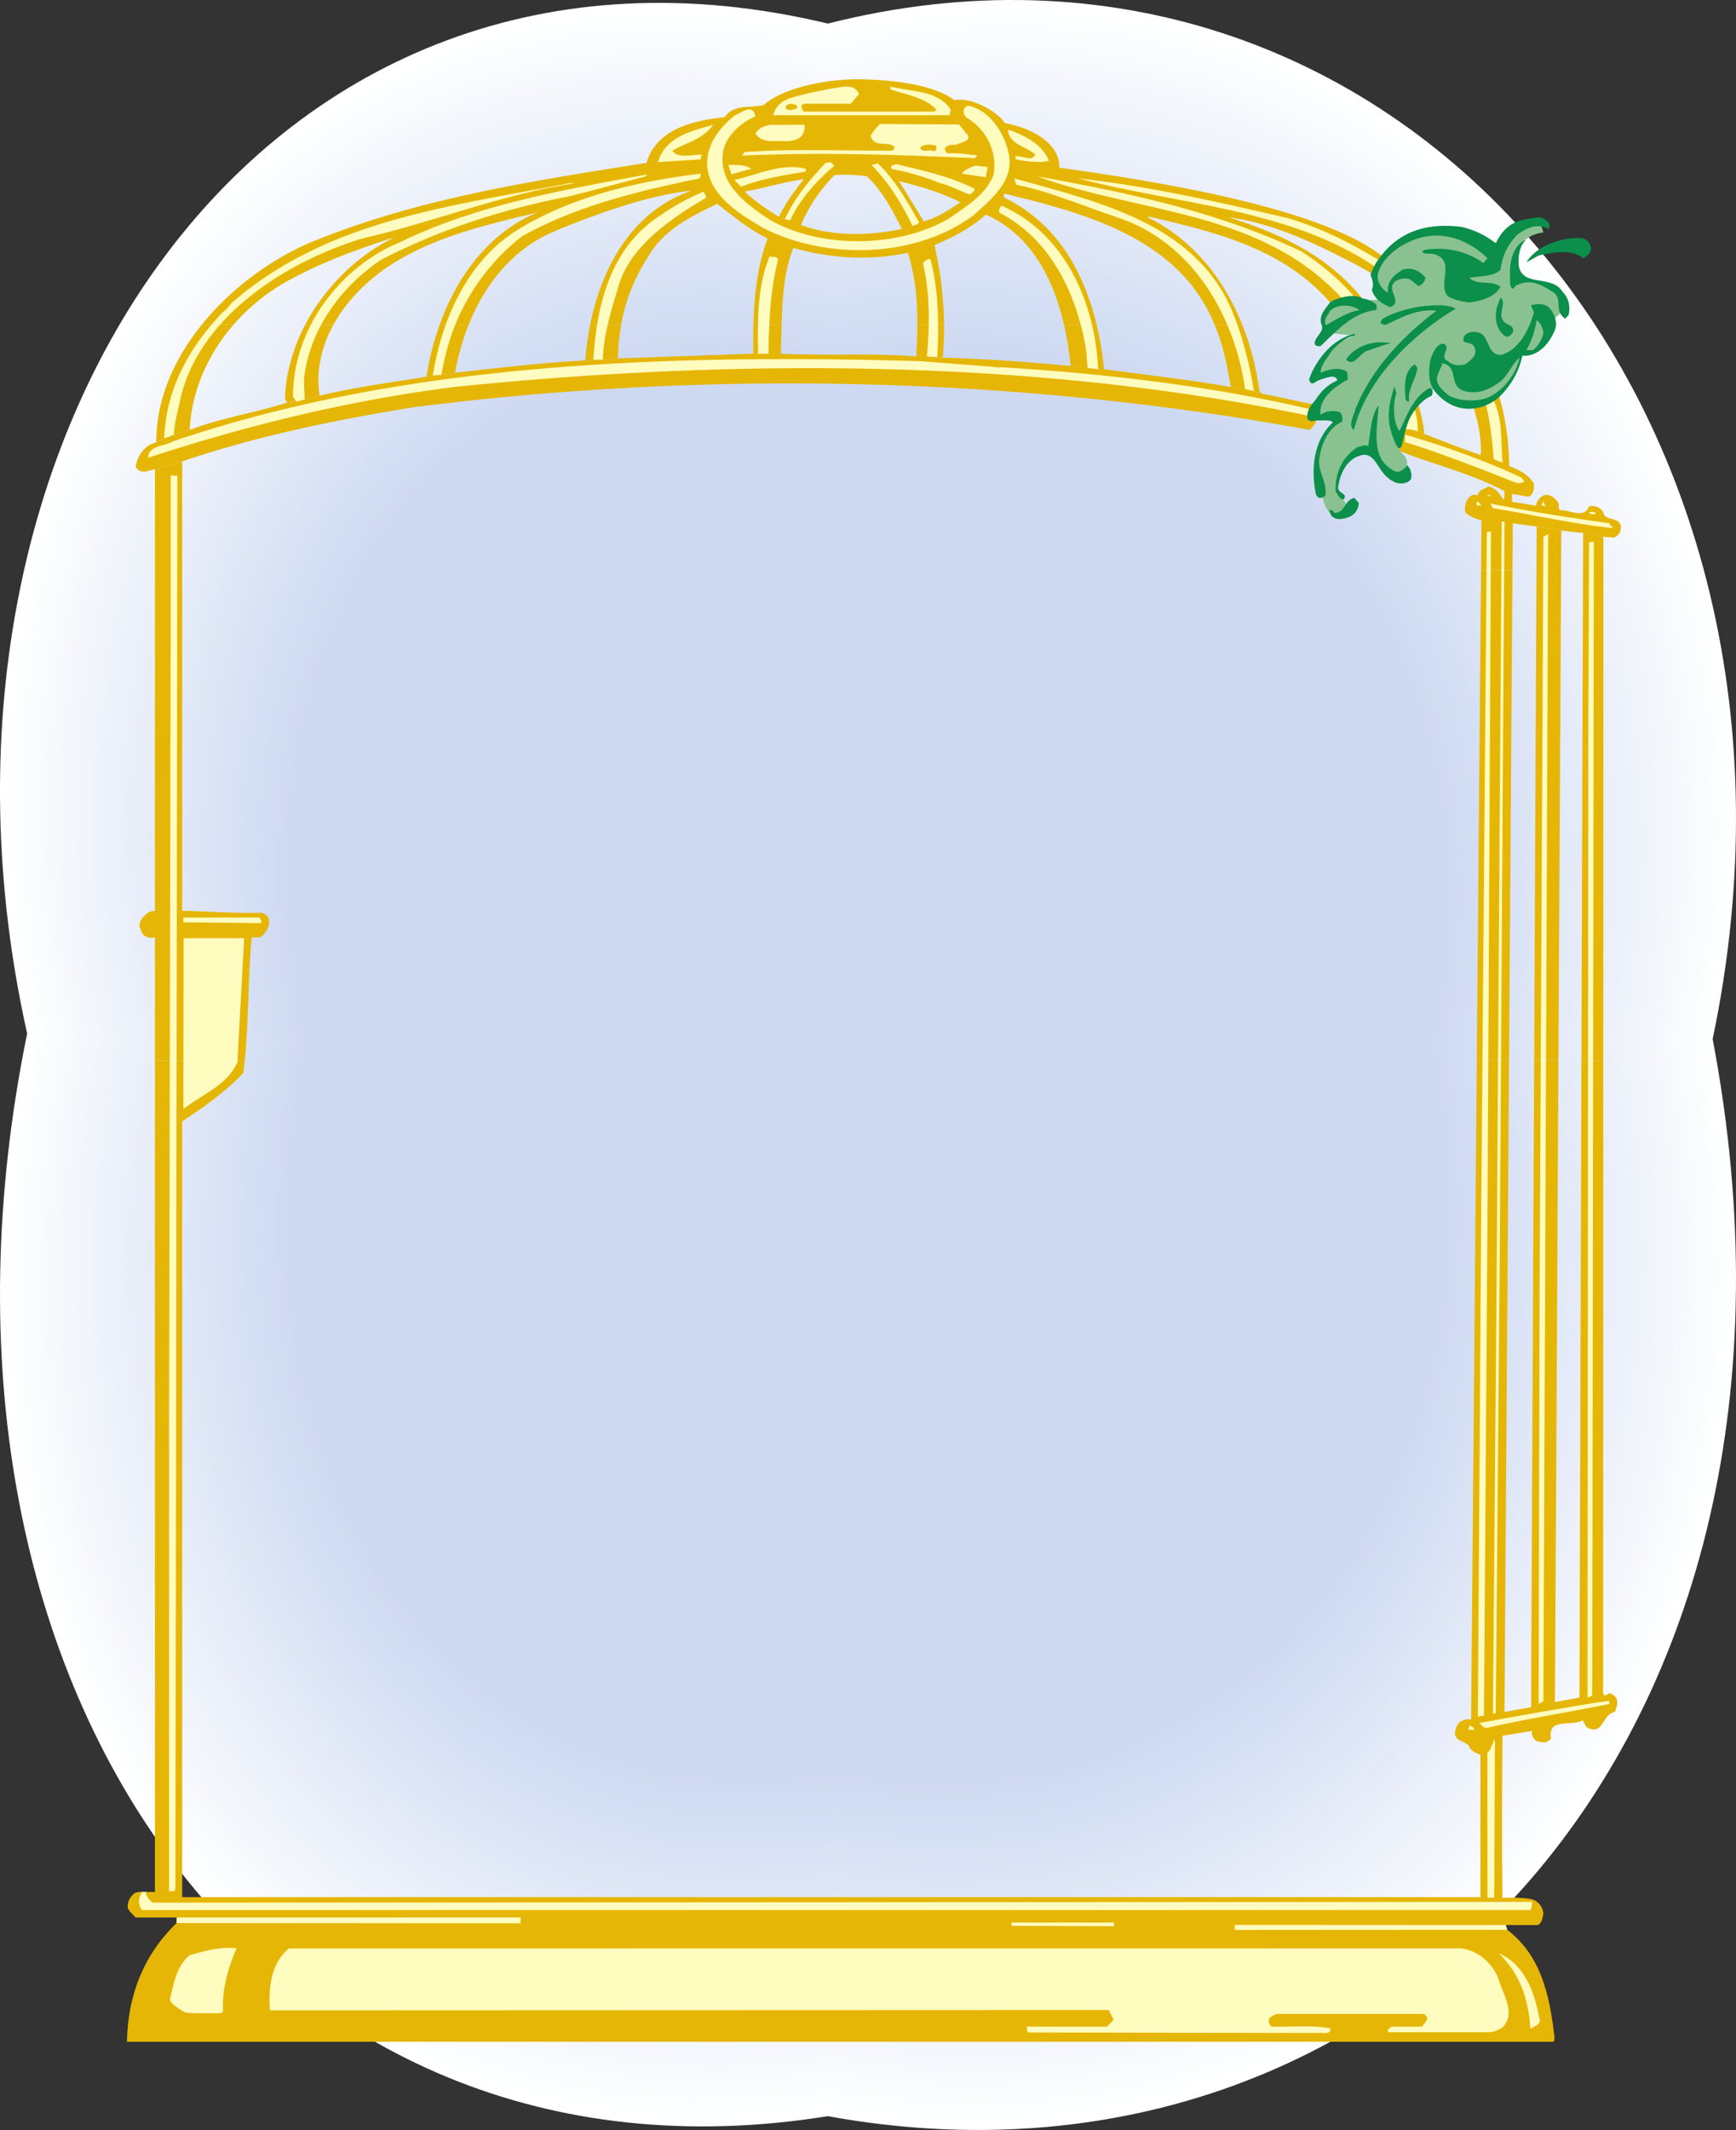 <svg xmlns="http://www.w3.org/2000/svg" width="478.332" height="586.623"><rect width="100%" height="100%" fill="#333333" stroke="none"/><path fill="#fff" d="M7.476 284.639C-29.23 464.283 73.18 607.764 228.097 582.815c154.922 28.246 280.508-103.582 243.801-296.66 36.707-174.56-88.879-318.91-243.8-279.66C73.178-30.706-29.232 120.04 7.475 284.638"/><path fill="#feffff" d="M9.02 284.682C-27.447 463.154 74.233 605.709 228.14 580.92c153.91 28.063 278.676-102.902 242.211-294.719 36.465-173.418-88.3-316.824-242.21-277.836C74.233-28.588-27.447 121.162 9.018 284.682"/><path fill="#fdfeff" d="M10.566 284.729c-36.223 177.296 64.727 318.925 217.621 294.3 152.895 27.875 276.84-102.226 240.614-292.78C505.027 113.966 381.08-28.495 228.187 10.24 75.293-26.47-25.657 122.28 10.567 284.73"/><path fill="#fcfdff" d="M12.113 284.775c-35.984 176.118 64.234 316.82 216.117 292.36 151.88 27.691 275.004-101.55 239.02-290.844 35.984-171.137-87.14-312.656-239.02-274.176C76.347-24.357-23.87 123.4 12.113 284.775"/><path fill="#fbfcfe" d="M13.66 284.818C-22.086 459.764 77.402 599.541 228.273 575.24c150.871 27.508 273.172-100.87 237.43-288.902 35.742-169.996-86.559-310.57-237.43-272.352C77.403-22.24-22.087 124.522 13.66 284.818"/><path fill="#fafbfe" d="M15.203 284.861C-20.301 458.635 78.46 597.486 228.316 573.35c149.86 27.32 271.34-100.196 235.832-286.965C499.656 117.529 378.176-22.103 228.316 15.86 78.461-20.123-20.3 125.64 15.203 284.861"/><path fill="#f9fbfe" d="M16.75 284.904c-35.266 172.602 62.765 310.524 211.61 286.551 148.843 27.14 269.507-99.52 234.241-285.027C497.867 118.713 377.203-19.975 228.36 17.736 79.515-18.006-18.516 126.76 16.75 284.904"/><path fill="#f8fafe" d="M18.297 284.951c-35.024 171.422 62.273 308.422 210.105 284.61 147.832 26.957 267.676-98.84 232.649-283.086C496.078 119.9 376.234-17.842 228.402 19.608 80.57-15.89-16.727 127.88 18.297 284.95"/><path fill="#f7f9fd" d="M19.843 284.994C-14.942 455.244 81.63 591.314 228.45 567.67c146.816 26.77 265.84-98.168 231.05-281.148 34.79-165.434-84.234-302.235-231.05-265.04C81.629-13.77-14.941 129.003 19.843 284.995"/><path fill="#f6f8fd" d="M21.386 285.037C-13.157 454.115 82.683 589.26 228.492 565.775c145.805 26.586 264.004-97.488 229.457-279.207 34.547-164.293-83.652-300.152-229.457-263.21C82.683-11.654-13.157 130.123 21.386 285.038"/><path fill="#f5f7fd" d="M22.933 285.084C-11.37 452.986 83.738 587.205 228.535 563.881c144.793 26.402 262.172-96.809 227.863-277.27 34.309-163.148-83.07-298.062-227.863-261.378C83.738-9.537-11.371 131.24 22.933 285.084"/><path fill="#f4f7fc" d="M24.48 285.127C-9.586 451.854 84.797 585.147 228.578 561.99c143.781 26.215 260.34-96.132 226.273-275.332C488.918 124.65 372.36-9.322 228.578 27.104 84.797-7.42-9.586 132.36 24.48 285.127"/><path fill="#f3f6fc" d="M26.027 285.17C-7.797 450.725 85.851 583.092 228.621 560.096c142.77 26.031 258.508-95.457 224.68-273.39 33.828-160.872-81.91-293.9-224.68-257.727C85.85-5.303-7.797 133.483 26.027 285.17"/><path fill="#f2f5fc" d="M27.57 285.217C-6.012 449.596 86.906 581.033 228.664 558.205c141.758 25.844 256.672-94.781 223.086-271.453C485.336 127.022 370.422-5.06 228.664 30.85 86.906-3.185-6.012 134.6 27.57 285.217"/><path fill="#f1f4fc" d="M29.117 285.26c-33.344 163.207 58.848 293.719 199.59 271.05 140.746 25.66 254.84-94.1 221.496-269.515 33.344-158.586-80.75-289.727-221.496-254.07C87.965-1.072-4.227 135.72 29.117 285.26"/><path fill="#f0f4fb" d="M30.664 285.303C-2.442 447.334 89.019 576.923 228.75 554.416c139.734 25.477 253.008-93.426 219.898-267.574C481.758 129.397 368.484-.803 228.75 34.6 89.02 1.045-2.442 136.842 30.664 285.303"/><path fill="#eff3fb" d="M32.21 285.35C-.656 446.205 90.075 574.865 228.798 552.525c138.718 25.293 251.171-92.75 218.304-265.636C479.968 130.584 367.515 1.33 228.797 36.47 90.074 3.162-.657 137.963 32.21 285.35"/><path fill="#eef2fb" d="M33.754 285.393C1.133 445.076 91.133 572.81 228.84 550.63c137.707 25.11 249.336-92.07 216.71-263.7C478.177 131.769 366.548 3.46 228.84 38.347 91.133 5.279 1.133 139.08 33.754 285.393"/><path fill="#edf1fa" d="M35.3 285.436c-32.382 158.511 56.887 285.316 193.583 263.3C365.574 573.662 476.386 457.342 444 286.98 476.386 132.955 365.574 5.588 228.883 40.22 92.187 7.397 2.918 140.2 35.3 285.436"/><path fill="#ecf0fa" d="M36.847 285.483C4.703 442.818 93.242 568.697 228.926 546.846c135.68 24.738 245.671-90.719 213.527-259.82C474.597 134.142 364.605 7.72 228.926 42.091 93.242 9.514 4.703 141.322 36.847 285.482"/><path fill="#ebf0fa" d="M38.394 285.525C6.488 441.685 94.301 566.643 228.968 544.951c134.668 24.555 243.84-90.039 211.93-257.879C472.808 135.33 363.636 9.85 228.968 43.967 94.301 11.63 6.488 142.443 38.394 285.525"/><path fill="#eaeffa" d="M39.937 285.568C8.273 440.557 95.355 564.584 229.011 543.061c133.657 24.367 242.008-89.368 210.34-255.946 31.668-150.597-76.683-275.132-210.34-241.273C95.355 13.748 8.273 143.56 39.937 285.568"/><path fill="#e9eef9" d="M41.484 285.615C10.062 439.428 96.41 562.53 229.054 541.166 361.7 565.35 469.226 452.48 437.801 287.162c31.425-149.457-76.102-273.05-208.747-239.449C96.41 15.865 10.062 144.682 41.484 285.615"/><path fill="#e8edf9" d="M43.031 285.658C11.847 438.295 97.468 560.475 229.097 539.272c131.633 24 238.34-88.008 207.153-252.063C467.437 138.89 360.73 16.24 229.097 49.588 97.468 17.983 11.847 145.803 43.031 285.658"/><path fill="#e7edf9" d="M44.578 285.701C13.633 437.166 98.523 558.416 229.14 537.381c130.621 23.812 236.508-87.336 205.559-250.125 30.95-147.18-74.938-268.887-205.559-235.793C98.523 20.1 13.633 146.92 44.578 285.701"/><path fill="#e6ecf9" d="M46.12 285.748c-30.702 150.29 53.462 270.613 183.067 249.738C358.793 559.116 463.86 448.83 433.148 287.3c30.711-146.035-74.355-266.797-203.96-233.965C99.581 22.217 15.417 148.041 46.12 285.748"/><path fill="#e5ebf8" d="M47.668 285.791c-30.465 149.117 52.968 268.512 181.562 247.8 128.594 23.45 232.836-85.976 202.371-246.245C462.066 142.45 357.824 22.63 229.231 55.209 100.635 24.334 17.202 149.162 47.667 285.791"/><path fill="#e4eaf8" d="M49.215 285.834C18.992 433.775 101.69 552.248 229.273 531.701c127.582 23.262 231.008-85.3 200.778-244.308C460.28 143.635 356.855 24.76 229.273 57.084c-127.582-30.637-210.281 93.2-180.058 228.75"/><path fill="#e3eaf8" d="M50.761 285.88c-29.984 146.767 51.985 264.313 178.555 243.927 126.57 23.078 229.172-84.625 199.184-242.371 29.988-142.614-72.614-260.543-199.184-228.48C102.746 28.564 20.777 151.403 50.761 285.88"/><path fill="#e2e9f7" d="M52.304 285.924c-29.742 145.594 51.5 262.21 177.055 241.992 125.559 22.89 227.34-83.95 197.594-240.433C456.699 146.01 354.918 29.022 229.359 60.83 103.804 30.682 22.562 152.522 52.304 285.924"/><path fill="#e1e8f7" d="M53.851 285.967C24.347 430.389 104.86 546.08 229.402 526.022c124.547 22.707 225.508-83.27 195.996-238.493C454.91 147.197 353.95 31.15 229.402 62.705 104.86 32.8 24.347 153.643 53.852 285.967"/><path fill="#e0e7f7" d="M55.398 286.014c-29.262 143.242 50.516 258.008 174.05 238.113 123.528 22.523 223.673-82.594 194.403-236.55 29.27-139.192-70.875-254.294-194.402-223-123.535-29.66-203.313 90.187-174.05 221.437"/><path fill="#dfe7f7" d="M56.945 286.057c-29.023 142.07 50.027 255.91 172.547 236.18 122.516 22.335 221.836-81.919 192.809-234.614 29.027-138.05-70.293-252.21-192.81-221.172-122.519-29.418-201.57 89.43-172.546 219.606"/><path fill="#dee6f6" d="M58.488 286.1c-28.781 140.898 49.54 253.812 171.047 234.242C351.039 542.494 449.539 439.1 420.75 287.666c28.789-136.91-69.711-250.125-191.215-219.34C108.027 39.15 29.707 157.002 58.488 286.1"/><path fill="#dde5f6" d="M60.035 286.143c-28.543 139.726 49.05 251.71 169.543 232.304 120.492 21.97 218.172-80.562 189.625-230.734 28.547-135.77-69.133-248.04-189.625-217.516-120.492-28.93-198.086 87.926-169.543 215.946"/><path fill="#dce4f6" d="M61.582 286.19C33.277 424.736 110.14 535.799 229.62 516.557 349.1 538.342 445.96 436.67 417.648 287.76c28.313-134.63-68.547-245.957-188.027-215.688C110.14 43.385 33.277 159.244 61.58 286.19"/><path fill="#dbe4f5" d="M63.129 286.233c-28.067 137.375 48.066 247.511 166.535 228.43 118.469 21.6 214.504-79.208 186.437-226.86 28.067-133.485-67.968-243.871-186.437-213.856C111.195 45.502 35.062 160.361 63.129 286.233"/><path fill="#dae3f5" d="M64.672 286.28c-27.82 136.199 47.582 245.406 165.035 226.488 117.457 21.418 212.672-78.532 184.844-224.918 27.828-132.344-67.387-241.785-184.844-212.032C112.254 47.62 36.85 161.483 64.672 286.28"/><path fill="#d9e2f5" d="M66.218 286.322C38.636 421.35 113.308 529.631 229.75 510.877c116.445 21.23 210.84-77.855 183.25-222.98 27.59-131.204-66.805-239.704-183.25-210.204-116.442-27.96-191.114 84.91-163.532 208.63"/><path fill="#d8e1f5" d="M67.765 286.365c-27.343 133.852 46.598 241.207 162.028 222.618 115.433 21.046 209.008-77.176 181.66-221.04C438.8 157.877 345.226 50.326 229.793 79.568 114.363 51.85 40.422 163.725 67.765 286.365"/><path fill="#d7e1f4" d="M69.312 286.412c-27.105 132.676 46.11 239.106 160.528 220.68 114.418 20.86 207.171-76.504 180.058-219.106 27.113-128.921-65.64-235.53-180.058-206.543-114.418-27.476-187.633 83.399-160.528 204.97"/><path fill="#d6e0f4" d="M70.855 286.455c-26.86 131.504 45.621 237.008 159.028 218.742 113.406 20.676 205.335-75.824 178.468-217.164C435.218 160.252 343.29 54.584 229.883 83.315c-113.407-27.23-185.887 82.648-159.028 203.14"/><path fill="#d5dff4" d="M72.402 286.498C45.781 416.83 117.531 521.404 229.926 503.303c112.39 20.492 203.503-75.145 176.875-215.223 26.628-126.64-64.485-231.367-176.875-202.89C117.53 58.2 45.78 167.084 72.402 286.498"/><path fill="#d4def4" d="M73.949 286.545c-26.383 129.152 44.64 232.805 156.02 214.867 111.378 20.305 201.671-74.472 175.28-213.285 26.391-125.5-63.902-229.281-175.28-201.066-111.38-26.743-182.403 81.144-156.02 199.484"/><path fill="#d3def3" d="M75.496 286.588c-26.145 127.98 44.148 230.707 154.515 212.93 110.368 20.12 199.84-73.793 173.692-211.348C429.85 163.81 340.379 60.975 230.01 88.936c-110.367-26.5-180.66 80.386-154.515 197.652"/><path fill="#d2ddf3" d="M77.039 286.63c-25.903 126.81 43.66 228.606 153.015 210.993 109.356 19.942 198.004-73.113 172.094-209.406 25.91-123.219-62.738-225.11-172.094-197.406C120.7 64.553 51.136 170.443 77.04 286.63"/><path fill="#d2dcf3" d="M78.586 286.678c-25.66 125.629 43.172 226.504 151.511 209.055 108.344 19.753 196.172-72.442 170.504-207.47 25.668-122.077-62.16-223.027-170.504-195.581C121.757 66.67 52.926 171.565 78.586 286.678"/><path fill="#d1dcf2" d="M80.133 286.72C54.71 411.179 122.813 511.124 230.14 493.839c107.332 19.57 194.34-71.762 168.91-205.531 25.43-120.934-61.578-220.942-168.91-193.75C122.812 68.787 54.71 172.682 80.133 286.72"/><path fill="#d0dbf2" d="M81.68 286.764c-25.184 123.285 42.187 222.304 148.507 205.18C336.504 511.33 422.691 420.86 397.5 288.353c25.19-119.796-60.996-218.855-167.313-191.921-106.32-25.528-173.691 77.37-148.507 190.332"/><path fill="#cfdaf2" d="M83.226 286.807c-24.945 122.113 41.7 220.207 147.004 203.246 105.305 19.199 190.668-70.41 165.723-201.653C420.898 169.744 335.535 71.627 230.23 98.303 124.926 73.018 58.281 174.923 83.226 286.807"/><path fill="#ced9f2" d="M84.77 286.854C60.065 407.79 125.98 504.955 230.272 488.158c104.293 19.016 188.836-69.73 164.125-199.71 24.711-117.516-59.832-214.692-164.125-188.27C125.98 75.135 60.066 176.045 84.77 286.854"/><path fill="#cdd9f1" d="M86.316 286.897c-24.46 119.761 40.719 216.003 144 199.367 103.281 18.832 187.004-69.051 162.535-197.77 24.469-116.375-59.254-212.61-162.535-186.441-103.281-24.801-168.46 75.113-144 184.844"/><path fill="#e6b606" d="M67.449 292.088c1.086-10.813.914-23.434 1.902-33.914h2.188c1.422-.656 2.515-2.516 2.625-4.16.113-1.531-1.094-2.516-2.406-2.625-7.332.219-14.008-.438-21.56-.547V127.06l-7.507 2.187v121.594l-1.36.219c-1.64.875-3.609 3.066-2.624 4.707.328 1.859 1.902 2.843 3.984 2.406v33.914H67.45M402.261 89.412c-6.152-7.203-13.738-12.66-21.652-19.043-13.273-10.168-43.754-18.004-88.758-24.187.328-5.145-4.906-10.328-15.07-12.328-.836-2-8.04-7.192-13.824-6.278-5.489-4.113-15.668-5.426-24.848-5.722-10.328-.332-22.664 2.5-27.605 7.039-3.602 1.007-8.344-.387-10.805 3.386-8.535.88-18.824 3.176-21.563 12.586-31.957 5.035-63.914 9.961-93.027 22.11-10.742 4.644-21.539 12.574-29.5 22.437h8.762a54.739 54.739 0 0 1 14.719-11.93c9.414-5.253 19.48-8.867 29.66-12.148-10.121 4.824-19.15 13.652-24.645 24.078h7.79c3.214-5.828 8.077-11.008 13.788-15.105 12.59-8.864 27.473-12.149 42.246-15.758-13.453 5.719-22.043 17.726-26.773 30.863h7.992c4.2-10.488 11.32-19.945 22.176-25.062 0 0 23.121-10.328 39.18-11.82-16.504 5.68-24.758 21.328-27.887 36.882h8.543c1.242-7.082 3.84-13.449 8.433-20.289 4.29-6.387 11.458-9.808 18.028-12.984 4.484 3.504 8.863 7.113 13.898 9.523l3.09-5.972c-3.39-1.973-7.5-5-9.437-6.942 4.265-.656 10.726-2.629 16.304-3.394-2.953 3.722-4.785 6.285-6.867 10.336l-3.09 5.972c-2.668 6.922-3.687 15.242-3.922 23.75h7.774c.203-7.324.62-14.719 3.262-21.125l2.078-6.347c2.082-4.926 5.144-9.52 9.195-13.68 3.062-.438 8.875.262 8.875.262 4.266 3.828 7.215 9.59 9.73 14.511-8.644 1.973-19.699 2.082-27.8-1.093l-2.078 6.347c9.851 2.848 21.12 3.613 31.52 1.313 2.062 6.5 2.632 13.101 2.6 19.812h7.36c-.07-7.492-.984-14.773-2.629-21.89l-2.953-6.567-6.785-11.055c5.8 1.426 11.488 3.067 16.851 5.801-3.171 2.192-6.347 4.27-10.066 5.254l2.953 6.567c4.27-1.86 9.961-4.489 14.121-8.426 12.516 5.543 18.649 17.726 21.567 30.316h8.98c-3.496-14.543-10.953-28-25.516-35.023v-1.094c21.739 5.297 48.286 12.094 57.993 36.117h7.652c-4.969-12.406-13.484-23.394-26.023-29.55l.328-.22c18.058 4.27 36.664 8.536 49.906 23.641 1.027.969 3.023 3.184 5.383 6.13h8.015c-1.527-2.657-3.074-5.165-4.535-7.227-9.847-12.145-23.199-18.055-36.77-22.325 11.38 1.532 22.106 6.348 32.286 11.602 6.984 3.457 15.969 8.797 23.414 17.95h7.976"/><path fill="#e6b606" d="M55.61 89.412c-7.614 9.43-12.634 20.625-12.528 32.395l2.148-1.13c.422-.05 2.668-.948 2.668-.948l4.38-1.317c.48-10.746 5.038-20.887 12.093-29h-8.762m28.496 0c-3.355 6.371-5.394 13.34-5.562 20.356l.547 1.093 2.55-.253 2.325-.59 4.101-1.016c-1.058-6.89.512-13.582 3.828-19.59h-7.789m37.051 0c-1.7 4.715-2.898 9.57-3.652 14.336l1.754-.328 2.406-.219 3.722-.547c.797-4.433 2.032-8.925 3.762-13.242h-7.992m41.461 0a78.55 78.55 0 0 0-1.332 9.848l2.187-.219h2.625l4.16-.328c.098-3.281.383-6.352.903-9.3h-8.543m44.98-.001c-.074 2.656-.07 5.332-.02 7.988l1.31.055 2.851-.055h3.39c.122-2.617.165-5.296.243-7.988h-7.774m45.157 0c-.012 2.899-.137 5.817-.301 8.754h2.953l2.844.184 1.535.144c.25-3.062.355-6.086.328-9.082h-7.36m40.419 0c.882 3.813 1.472 7.664 1.851 11.38l4.672.566 2.883.312h1.64c-.43-4.094-1.093-8.219-2.066-12.258h-8.98m41.457 0c.117.29.23.582.343.875 2.188 5.145 3.172 10.727 4.16 16.305l3.938.55 2.41.548 2.297.765-.766-.765c-.812-6.172-2.37-12.383-4.73-18.278h-7.652m37.246 0c6.195 7.73 14.926 20.477 15.39 28.856.813-.133 1.907-.004 3.356.496.55.191 1.152.437 1.808.746-.183-2.938-1.246-7.192-2.16-9.469-.695-1.746-5.422-11.988-10.379-20.629h-8.015"/><path fill="#e6b606" d="M394.285 89.412a58.54 58.54 0 0 1 7.348 11.598c1.46 3.039 7.148 15.676 6.34 24.297-5.255-1.75-10.4-3.828-15.544-5.797a18.69 18.69 0 0 0-1.808-.746c-1.45-.5-2.543-.63-3.356-.496-2.156-.72-10.476-2.715-14.375-3.844-5.742-1.129-7.078 4.824-5.746 5.133 4.41.617 15.797 3.691 19.047 4.875 8.227 3.289 19.371 6.02 28.348 10.836-.11.765.219 1.75-.328 2.3-.985-1.535-1.97-3.175-4.16-3.613-.985.875-2.844.875-2.844 2.625-.328-.547-.875-.219-1.313-.328-2.082.875-2.41 3.176-2.191 4.816 1.312 1.313 2.957 1.754 4.488 2.301l-.117 13.602h8.672l.09-12.836 6.57.875 6.789 1.117 6 .68 5.598 1.047 2.953.218c.984-.437 1.86-1.422 1.86-2.625.109-3.394-4.598-1.75-4.817-4.379-.766-1.203-2.188-1.968-3.938-1.64-1.426 3.613-5.254.984-7.883 1.094-.656-.329-.437-.985-.437-1.641-.547-1.313-1.969-2.52-3.5-2.629-1.426.219-2.52 1.535-2.848 2.957.516.324 0-.074-6.539-.984l-.027-2.192 4.488.766c1.531-.547 1.64-2.188 1.531-3.61-1.53-2.628-4.265-3.831-6.785-4.816-.242-13.015-3.023-21.984-7.07-29.496-1.906-3.531-4.102-6.633-6.52-9.465h-7.976"/><path fill="#e6b606" d="m408.074 156.97-1.164 135.118h8.887c.402-56.852.78-111.148.949-135.117h-8.672m21.332 135.117.789-145.961-6.789-1.117s-.34 71.27-.695 147.078h6.695m12.355 0 .032-144.234-5.598-1.047-.453 145.281h6.02"/><path fill="#e6b606" d="M42.691 292.088v228.973h-3.547c-.765-.11-1.422.109-2.082.328-1.094.875-2.078 2.41-1.86 4.16.548 1.094 2.192 2.55 2.192 2.55l11.305-.003-.035 1.53c-9.301 8.978-13.461 20.22-13.68 32.696h392.688c.593.164.789-.617.546-2.082-1.312-10.832-3.613-21.633-12.914-28.746l-.425-1.316 8.851.004c1.207-.547 1.317-2.117 1.535-3.32-.273-1.505-.89-2.434-1.718-3.005-1.2-1.632-9.555-1.148-9.555-1.148-.219-15.105-.11-28.789 0-44.66l8.098-1.313c-.11 1.094.328 2.079 1.316 2.844 1.64.328 2.844.656 3.937-.765-.984-6.02 5.91-3.172 8.754-5.036l.989 1.864c4.812 2.734 4.265-3.614 7.879-4.16.656-1.641 1.312-3.833-.766-4.817-1.094-1.094-1.711 1.203-2.477-.219l.04-174.359h-6.02c-.266 84.875-.547 175.434-.547 175.434l-6.75 1.25.961-176.684h-6.695l-.84 178.082-7.332 1.313s.648-92.668 1.258-179.395h-8.887c-.754 87.629-1.567 181.473-1.567 181.473-.656.109-1.64-.22-2.078.218-1.859.442-2.297 2.52-2.406 3.723.438 2.516 3.719 1.969 4.156 3.941.66 1.094 2.903 1.86 2.903 1.86v39.191H50.198V308.846c5.911-3.938 11.821-7.988 16.853-13.352.148-1.11.28-2.25.398-3.406H42.69"/><path fill="#fffcbf" d="m415.304 531.494-75.078.024v-1.38l74.653.04.425 1.316M39.144 521.06c-1.937 2.895 0 4.989 0 4.989h382.528s.644-1.149.418-2.254l-379.993.215c-.656-.438-2.078-1.746-1.859-2.95h-1.094m9.52 8.567 94.781.078v-1.625l-94.746.016-.035 1.531"/><path fill="#e6b606" d="M362.77 115.787c-.106.219-.329.328-.22.547-1.093 1.531-1.64 2.078-1.64 2.078-79.785-14.664-165.043-16.742-247.125-6.238-22.11 3.613-43.23 7.992-63.586 14.887l-7.508 2.187c-1.754.219-3.656 1.64-5.297-.547.215-2.734 2.188-5.691 4.703-6.566l.985-.328 2.148-1.13c.422-.05 2.668-.948 2.668-.948l4.38-1.317c8.644-3.39 18.276-4.703 26.812-7.55l2.55-.254 2.325-.59 4.101-1.016c9.52-2.41 19.59-3.613 29.438-5.254l1.754-.328 2.406-.219 3.722-.547c11.602-1.312 23.75-2.738 35.899-3.394l2.187-.219h2.625l4.16-.328 37.32-1.313 1.31.055 2.851-.055h3.39c13.028.657 24.516-.218 37.325.766h2.953l2.844.184 1.535.144c11.93.328 23.64 1.203 35.238 2.297l4.672.567 2.883.312h1.64c11.602 1.64 23.422 2.844 34.915 4.922l3.937.55 2.41.548 2.297.765c4.902.848 9.082 1.969 13.68 2.844 0 0 2.398 1.207 1.312 4.488"/><path fill="#fffcbf" d="M233.336 23.834c1.472.004 2.699.5 3.355 2.098l-2.3 2.625-12.915.004c-1.203.656-.437 1.422 0 2.187h36.008l.55-.547c-3.175-3.394-8.32-4.05-12.698-5.582v-.765c5.8 1.422 13.132.984 16.636 6.347l-.328 1.532h-48.593c.687-2.598 2.386-3.86 4.433-4.621 2.524-.942 13.399-3.293 15.852-3.278"/><path fill="#e6b606" d="M219.617 29.873c-1.094.11-2.297 1.094-3.176-.219.113-1.093 1.754-1.312 2.629-.765.656-.11.547.656.547.984"/><path fill="#fffcbf" d="M277.734 41.475c2.297 7.879-4.379 13.242-9.523 17.84-15.758 11.71-40.055 12.367-57.457 3.718-5.91-3.39-13.793-8.097-15.543-15.21-1.641-6.458 2.41-12.258 7.332-16.09 1.972-.657 4.816-3.5 5.582.328-3.828 1.535-8.754 5.8-8.973 10.507-.984 8.426 7.004 14.118 13.133 18.059 14.117 7.988 35.46 7.66 49.36-.547 4.597-3.285 10.07-6.457 12.148-12.039.984-6.457-1.969-12.476-7.66-15.762-.688-.925-1.188-2.425.546-3.171 5.692.984 9.852 7.222 11.055 12.367"/><path fill="#fffcbf" d="M266.898 37.533c-.11 1.754-2.406 1.64-3.613 2.41-1.203-.218-2.188.11-2.953.766 0 .656.328 1.203.765 1.531 2.954-.218 5.473.328 8.207.547l-.765.766c-22.328-.985-42.246-1.676-64.133-.692l.766-.984c13.242-.984 27.468-.293 40.71-.402.329-.328.66-.547.547-1.094-2.187-1.64-5.25.437-6.562-2.848.434-1.312 2.625-3.39 2.625-3.39l21.777.144 2.63 3.246m-70.376-3.172c-2.844 4.047-7.441 4.926-11.27 7.114 1.313 2.297 5.583 1.093 8.098 1.093-.11.329-.328.766-.218 1.313l-11.82.77c1.968-7.008 9.41-8.649 15.21-10.29"/><path fill="#fffcbf" d="m212.195 34.393 9.504-.032c.219 5.801-5.91 4.266-9.414 4.485-1.64-.106-3.176-.547-4.16-2.078 1.008-1.551 2.441-2.137 4.07-2.375m76.809 9.925c-2.844.657-6.344.11-9.192-.437v-.875c1.86-.11 4.598 1.644 5.473-.438-2.52-2.296-7.223-2.625-7.55-6.894 4.265 1.531 9.41 3.832 11.269 8.644"/><path fill="#e6b606" d="M258.035 40.162c-.113.547.105 1.203-.55 1.531-1.204-.765-3.392.547-3.938-.984.765-1.094 3.062-.984 4.488-.547"/><path fill="#fffcbf" d="M229.906 45.635c-4.816 4.047-9.633 9.41-12.148 14.992l-1.532-.219c2.625-5.691 6.676-10.726 11.274-15.543 0 0 .875-.11 1.312-.215l1.094.985m23.312 15.539c-.218.766-1.207.656-1.753 1.094-2.954-6.02-6.457-11.93-11.38-16.852.548-.219 1.434-.059 1.641-.55 4.922 4.597 8.207 10.617 11.492 16.308m15.321-9.191c.156.789-1.313 1.53-1.313 1.53-1.57-.323-5.254-2.405-8.207-3.066a69.507 69.507 0 0 0-13.355-3.937c-.547-1.207.879-.985 1.316-1.313 7.66 1.86 14.446 3.282 21.559 6.786m-61.508-5.473c-1.86.437-3.723.984-5.473 1.531l-.875-2.625c2.297 0 4.598-.113 6.348 1.094m14.992 0v.765c-6.125.985-12.258 1.97-17.836 4.157l-1.863-1.86c6.348-1.422 13.137-4.816 19.7-3.062m49.581 2.297-6.566-.985c.437-.875 2.297-1.75 3.719-2.187l3.394.328-.547 2.844m-78.801.328c-17.074 3.504-33.93 7.55-49.03 15.98-12.477 9.848-19.81 23.309-22.11 38.086l-2.406.219c2.515-15.652 9.738-32.395 24.734-40.934 14.336-8.425 31.629-12.586 49.14-14.664l-.328 1.313"/><path fill="#fffcbf" d="m83.965 110.018-2.325.59-.91-1.387c0-18.496 12.7-35.68 29.66-42.574 20.47-10.07 44.547-14.336 67.965-18.606l-.41.5s-16.434 4.402-21.039 5.52c-18.277 3.5-35.57 9.082-51.766 17.402-11.492 7.66-19.703 19.371-21.343 32.504-.11.781.101 4.84.168 6.05m285.593-28.05c-22.328-24.184-55.492-23.09-83.726-33.379 25.172 4.488 50.125 9.852 72.781 20.687 5.145 3.282 10.508 7.66 14.445 12.364 2.551 3.219 18.239 26.039 17.563 37.125-1.45-.5-2.543-.63-3.356-.496-.156-8.582-9.43-25.352-17.707-36.301"/><path fill="#fffcbf" d="M339.68 86.127c2.761 6.809 4.593 14.008 5.8 21.563l-2.41-.547c-2.734-19.485-14.125-40.371-35.238-47.282-9.14-2.992-18.059-7.003-27.801-8.976l-.547-1.75c23.082 6.473 50.211 12.387 60.195 36.992"/><path fill="#fffcbf" d="M378.531 73.213c-23.86-15.871-53.957-16.855-81.426-24.078 19.918 2.191 38.852 6.566 57.785 10.945 8.758 2.625 16.856 6.567 24.735 11.383 6.32 4.723 26.261 18.312 31.957 38.852 2.41 5.144 1.972 10.835 2.41 17.074l-2.453-.918c-.211-4.113-1.051-11.121-2.035-14.625-4.895-15.824-16.22-27.442-30.973-38.633M158.437 50.447c-20.355 3.067-38.851 10.727-58.55 15.215-20.25 6.13-44 20.684-49.91 43.012-.766 3.719-1.86 7.223-2.079 11.055 0 0-2.246.898-2.668.949.528-13.356 6.719-24.918 16.238-34.77 1.208-.656 1.864-2.297 3.176-3.172 26.047-22.218 59.649-25.941 92.262-32.289h1.531m36.227 3.942c-9.41 5.582-21.34 13.351-24.406 24.953-1.86 6.348-3.942 12.586-4.16 19.7h-2.626c.985-15.212 4.707-31.083 18.825-39.946 3.722-2.63 7.66-4.598 11.601-6.348l.766 1.64m107.914 47.282-2.883-.312c-.238-1.93-.195-4.098-.73-6.801-2.735-14.121-9.524-28.676-23.641-36.008-.11-.766.11-1.64.766-1.863 17.511 7.882 25.613 26.707 26.488 44.984m-88.211-30.207c-2.082 8.426-2.52 16.96-2.629 25.937l-2.852.055c-.109-9.191-.324-18.441 3.18-26.867.985.547 1.64-.438 2.3.875m42.024 0c2.192 8.316 2.41 17.695 1.86 26.887l-2.844-.184c.766-8.973.875-17.183-1.094-25.719.656-.547 1.094-1.312 2.078-.984"/><path fill="#fffcbf" d="M274.558 101.123c-.11.219.985 0 .985 0 28.894 1.75 57.789 5.14 85.148 11.492-.547.547-.219 1.203-.328 1.86-74.64-15.653-157.707-15.871-235.305-7.883-29.222 3.723-57.132 10.617-84.273 19.484.219-3.504 4.488-3.066 6.785-4.488 63.148-21.559 135.164-24.188 206.195-22.105 6.895.546 14.446 1.093 20.793 1.64m144.688 30.422.765 1.098c-.984.613-1.925.507-2.851.12-1.547-.644-21.336-8.55-29.984-10.956v-2.078c11.054 3.171 22.218 7.222 32.07 11.816m-370.363-.543-.547 388.746-.22 1.094h-1.53v-130.02l.437-215.605v-44.434c.547.434 1.203.106 1.86.219m360.949 5.578.219-.328 1.093.328zm16.199 2.848-1.316-.219.55-1.316c0 .66.328 1.207.766 1.535m-17.84-.218h-1.312v-1.095c.765.22.765.547 1.312 1.094m35.461 4.926-.219.328c.328.328 1.094.328.766.984-11.164-1.203-21.89-3.722-32.832-5.472l-.77-1.313c10.836 2.188 22.547 4.047 33.055 5.473m-3.942-2.629c-.109 0-1.53.437-1.859-.438.657 0 1.532-.328 1.86.438M71.539 252.701c.11.438.656.88.437 1.535l-21.449-.222V252.7H71.54m-6.13 39.841c-2.734 6.348-9.961 8.973-14.883 12.914l.074-47.062H67.27l-1.86 34.148M443.433 468.53v.765c-11.164 2.297-22.656 4.047-33.601 6.566-1.203 0-1.203-.328-2.188-1.312.328-.113 27.469-5.035 35.024-6.02h.765m-37.323 7.879c-.548-.11-1.204.219-1.532-.218l.437-1.094c.11.547 1.426.437 1.094 1.312m5.613 46.227h-1.859l-.031-39.88c.984-.874 1.203-2.077 1.75-3.175l-.215-.765.547.765-.192 43.055m-104.879 7.875-28.125-.113v-.907h28.344l-.219 1.02m95.329 6.094c4.597.218 9.082 3.937 10.726 8.425 1.094 4.16 4.817 9.086 1.313 13.137a6.994 6.994 0 0 1-3.942 1.531l-27.797-.004c-.328-.765.547-1.312 1.094-1.53h8.317c.437-.876 1.53-1.532 1.316-2.626l-.77-.875h-40.71s-1.536.656-2.083 1.313c-.105.875 0 1.64.77 2.187 5.36.11 11.05-.437 16.086.438.437 1.093-.984 1.421-1.313 1.312l-81.753-.144c-.66-.329-.442-1.059-.442-1.606l22 .004 1.86-1.863-1.313-2.719-231.148.09c-.438-6.016.218-13 5.253-17.047l322.536-.023m-336.981 0c-2.406 5.582-4.05 11.16-3.723 17.289l-.437.547c-2.707.062-8.746.062-9.965-.149 0 0-4.23-2.32-4.262-3.57 1.094-4.38 1.75-9.196 5.473-12.258 4.156-1.094 8.098-2.41 12.914-1.86m359.09 19.919c-.11 1.203-1.426 1.421-2.191 2.078h-.438c-.437-7.88-2.953-15.211-8.754-20.684 7.55 3.281 10.067 11.383 11.383 18.606m13.57-407.137 1.313-.219-.438 317.828-1.312.547.242-269.02.195-49.136m-12.586-1.531 1.313-.766-.844 206.434-.469 115.003-1.312.77.277-116.273 1.035-205.168M412.133 471.92h-.766l1.027-122.148 1.38-206.075h.765l-1.336 205.825-1.07 122.398m-3.247.547-1.68.328.934-141.023 1.547-185.188 1.13-.262-.934 185.45-.997 140.695"/><path fill="#89c290" d="M387.61 129.686c-2.333 4-7.642-1.055-10.329-5.328-6-1.336-8.336 6.664-8.492 9.269-.153 2.606 2.82 6.059 2.82 6.059-6.332 6-7.328-3.664-7.328-3.664-4-12.664 1.328-17.664 4.328-21l-6.328-.664c.332-3.336 5.328-9 7.328-11-1-1.668-5.328.328-7-.672 2.668-6 6-8.664 10.668-10.211l-7.332-.79c0-2.331 2.336-8.327 4.336-9 2-.663 9 .673 10.664-.663-4.664-7.336-1.664-11.336 6-16s17-1.668 25.336 3.336c3.332-8.336 9.664-8.336 12-8.336l1 3s-6.336.332-7.336 6.336c-.828 4.972.336 6.664.336 6.664 4-.336 14.328 1 12.664 8.336l-4 3.664-11.664 12.336s-5.004 14-18.672 5c-2.328 1-9.875 6.226-11.004 15.558-.512.512-.101 2.461 1.23 3.488 1.337 1.024.774 4.282.774 4.282"/><path fill="#0b8f4b" d="M375.355 82.186c1.098.109 2.63.66 3.723 1.535.437.219.11 1.094.219 1.64-6.457.657-10.723 5.473-15.43 9.961-.656.11-1.535 0-1.645-.765.11-1.973 2.848-3.176 1.864-5.254-.77-2.41 1.093-4.27 2.406-6.02 1.086-1.031 6.797-2.707 8.863-1.097m5.255-11.816c5.581-7.118 13.245-8.977 22.108-7.884 3.391.766 6.567 2.301 9.415 4.489 3.246-6.63 7.55-6.348 11.273-7.114 1.531-.218 2.793.704 3.5 1.86-.11.437.219.984-.328 1.312-2.957-1.64-5.8-.328-8.43 1.535-2.734 2.735-4.265 6.02-4.703 9.739-1.973 1.86-5.254 1.75-8.102 2.082l-.328.328c2.63 1.969 6.02.328 8.43 2.297-1.531 2.847-5.582 3.941-8.648 4.27-2.079-.22-4.047-.657-5.801-1.645-3.063-3.281 2.082-9.52-3.39-11.489-1.095-.656-3.067.22-3.723-.875l.546-.44c6.02-.985 11.711.327 16.309 3.612l1.094-1.312c-4.817-4.817-11.492-7.336-17.95-5.8-4.925 1.202-11.054 5.034-12.257 10.284-.219 2.192 1.093 4.051 2.847 5.035-.546-2.843 1.532-4.921 3.938-6.347 2.41-.875 4.707.218 6.348 2.082-.11 1.203-.875 1.969-1.86 2.406-1.094-.547-2.078-2.297-3.722-2.078-.895-.031-3.391.328-3.61 2.297-.219 1.969 2.516 4.488-.547 5.582-2.191-.875-4.379-2.301-5.035-4.817.895-1.906-.422-3.586-.3-4.246.425-1.308 1.273-3.12 2.925-5.164m57.571-2.847c.765 1.753-.727 2.77-1.864 3.613-3.39-2.63-8.426-1.64-12.363-.766-1.098.656-2.192 1.203-3.395 1.86 2.516-3.942 7.387-5.871 11.82-6.567 2.235-.07 4.598-.765 5.801 1.86"/><path fill="#0b8f4b" d="M420.34 66.21c-1.75 1.64-2.082 4.597-1.86 7.003.16.887.469 1.562.89 2.082 1.204 1.488 3.302 1.738 5.427 2.09 2.203.37 4.437.851 5.722 2.941 1.75 1.754 2.297 4.27 1.64 6.567-.655.328-.655 1.316-1.312.55-2.738-2.191.11-5.582-3.504-7.335-2.843-1.86-5.8-3.282-9.195-1.641-.656.11-.875.984-1.531 1.094-.766-1.203-.477-1.621-.547-3.395-.219-3.719.656-8.207 3.941-9.957h.329m-57.57 49.578c1.206.11 3.831-.328 4.488.547-5.254 4.816-6.13 12.586-4.707 19.7.44 1.425 1.644 1.316 2.628.546.657-3.719-2.296-6.894-1.64-10.504.656-3.941 2.406-8.32 6.347-9.96-.109-.766.22-1.75-.765-2.626-1.754-.547-3.832-.328-5.254.766-.656-4.488 4.047-7.879 7.55-9.742l-.218-2.078c-2.191-1.532-5.254-.657-7.332.218.11-2.406 1.969-4.05 3.062-6.02 1.75-1.859 4.051-3.94 6.348-4.16v-.546c-5.91 1.203-10.726 7.113-12.586 12.586.45 1.644 1.356 1.043 2.235.43.41-.29 3.246-1.247 4.199-1.215.57.02 1.078.265 1.449 1.004-4.668 2.058-5.477 5.035-7.117 6.566-.832 1.066-2.989 5.726 1.312 4.488"/><path fill="#0b8f4b" d="M413.226 109.22c3.282-3.284 5.364-7.003 6.239-11.273 0 0 5.312.977 8.753-6.566 1.094-2.078.329-4.598-1.093-6.348-1.203-1.531-3.504-1.422-5.254-.984.11.766.656 1.312.765 2.078-1.312 4.488-3.828 9.961-8.863 11.602-4.27.218-3.176-5.254-6.347-6.13-1.317-.437-2.958-.218-3.942.876-1.312 2.957 2.192.984 2.848 3.394.875 2.188-1.317 3.39-2.63 4.489-1.421.324-3.5.433-4.706-.875-2.735-1.208.879-3.395-.985-4.708 0 0-2.195-1.097-3.937 4.485-.441 3.066-.727 6.289 1.633 8.953 5.902 6.664 13.617 4.637 17.52 1.008"/><path fill="#0b8f4b" d="M413.992 87.99c.766 1.75 3.5 1.313 2.844 3.61-.547.765-1.422 1.53-2.297.875-2.406-1.97-2.738-5.032-2.078-7.88l.984-2.628c1.75 1.316-.547 3.941.547 6.023"/><path fill="#89c290" d="M374.59 85.361c-3.391.657-6.239 2.516-9.192 4.16-.984-1.53.547-2.628 1.094-3.94 2.187-1.97 5.691-1.75 8.098-.22"/><path fill="#0b8f4b" d="M401.078 85.033c-12.149 7.223-24.625 19.59-28.02 33.38-1.75-1.204 0-3.938.438-5.798 4.16-10.617 12.914-20.03 22.328-27.035-5.145-.656-9.742 1.863-14.117 3.942-.442-.329-.989-.11-1.317-.547.11-.563.364-.961.715-1.258 6.621-3.766 17.442-4.531 19.973-2.684"/><path fill="#89c290" d="M425.265 91.38c-.109 1.97-1.535 3.942-2.847 5.036h-1.86c1.532-2.516 2.407-5.582 2.848-8.207 1.094.656 1.531 1.969 1.86 3.172"/><path fill="#0b8f4b" d="M383.238 94.557c-1.531.218-4.379 1.422-6.566 2.078-1.97.547-3.504 4.598-5.801 2.406 2.625-3.941 7.879-5.469 12.367-4.484"/><path fill="#89c290" d="M409.285 109.768c-3.176.875-7.223.656-9.957-.766-1.863-1.422-4.16-3.394-3.176-5.8l1.313-3.173c4.707.985 1.421 6.348 6.02 7.66 3.831 1.094 7.112-.546 9.96-2.628 2.297-1.97 3.172-4.813 5.254-6.567-.984 4.707-4.707 9.524-9.414 11.274"/><path fill="#0b8f4b" d="M390.57 101.342c-.437 3.172-2.844 5.91-2.297 9.191-1.207.219-.984-1.093-1.097-1.86-.22-3.175 0-6.784 2.628-8.315l.766.984m-10.727 10.285c-.218 5.91-2.515 14.34 3.942 17.84 1.531 1.203 3.062-.219 3.941-1.313 1.094.985 1.313 2.516 1.094 3.723-.879 1.422-3.394 1.64-4.816.766-1.934-.996-2.903-2.235-4.036-4.012-1.359-2.137-2.75-4.117-5.378-3.102-3.5 1.094-5.25 4.813-5.801 8.098-1.094 2.188 3.176 2.188 1.316 3.941-1.207-.218-1.531-1.425-2.082-2.3-.219-5.035 1.863-9.41 6.02-12.149.988-.11 1.972-.875 2.957-.219.656-3.828.656-8.316 2.843-11.273m-5.473 26.816c.11 1.641-1.07 3.344-2.624 3.938-1.676.64-3.832 1.094-5.035-.547l-.547-1.312h1.094c-.11.328.328.546.546.765 2.957-.219 2.63-3.719 5.473-4.16.219.441.656.879 1.094 1.316"/><path fill="#0b8f4b" d="M394.066 106.791c.438.438 1.094.984.328 2.297-1.855.543-4.222 3.02-5.683 5.574-.875 1.528-1.746 4.805-1.965 5.899-.219 1.093-.766 5.136-2.406 1.203-1.637-3.934-2.73-7.649-.11-15.301l.547 1.86c-.656 1.308-1.422 7.175.766 10.343 1.312-1.75 3.168-9.25 8.523-11.875"/></svg>
